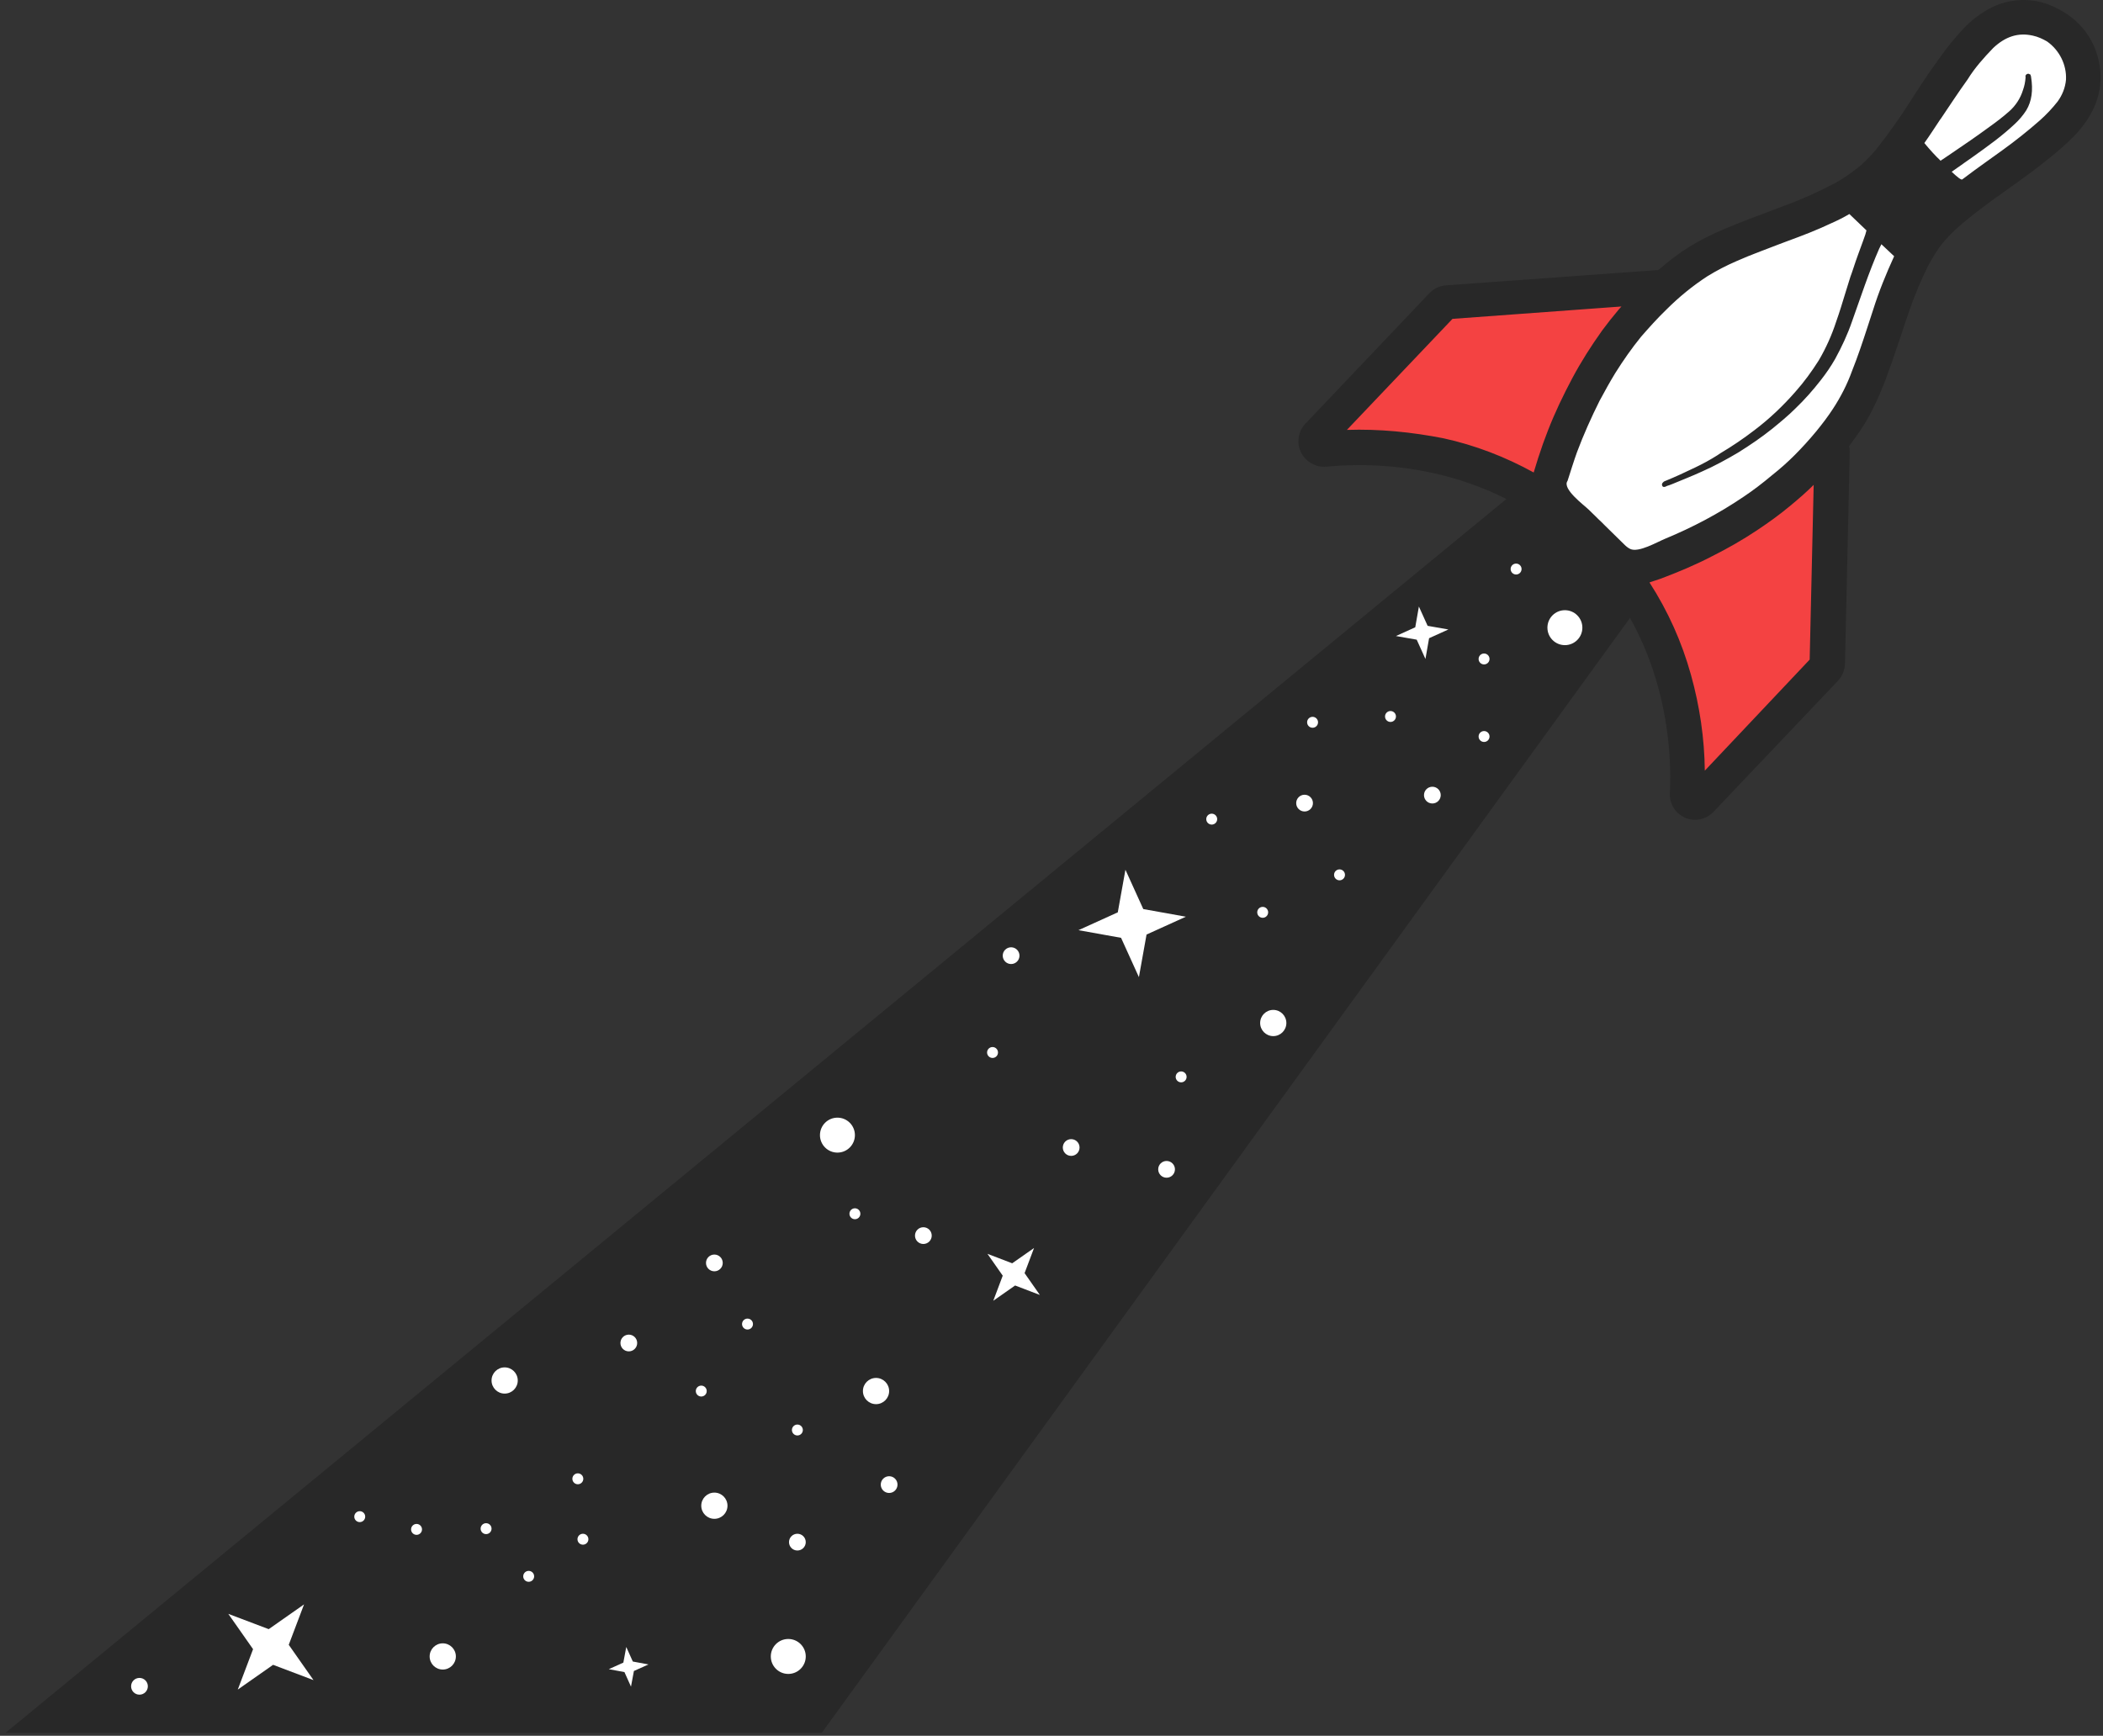 <?xml version="1.0" encoding="UTF-8"?> <svg xmlns="http://www.w3.org/2000/svg" width="361" height="298" viewBox="0 0 361 298" fill="none"><rect x="0" y="0" width="361" height="298" fill="#333333" stroke="none"/> <path d="M0.945 297.494L327.445 29.057L332.195 33.807L141.07 297.494H0.945Z" fill="#282828"></path> <path d="M264.836 83.493C269.523 62.18 278.148 53.118 285.211 48.805C289.836 45.993 301.398 40.618 311.773 35.743C317.336 33.118 320.398 31.805 323.898 28.493C327.836 24.805 327.961 22.743 335.023 13.493C340.711 6.055 342.836 4.368 345.648 3.743C345.961 3.68 351.336 2.555 354.586 5.743C358.336 9.43 356.648 16.43 354.711 20.305C353.086 23.555 351.211 24.618 343.648 30.243C335.211 36.555 330.961 39.68 329.523 41.555C324.336 48.243 327.148 52.118 323.336 61.805C319.461 71.618 312.711 77.43 305.898 83.243C298.586 89.493 290.211 94.368 281.148 97.618L264.836 83.493Z" fill="white"></path> <path d="M226.648 74.369L247.648 52.369L282.961 50.432L272.273 66.994L265.648 84.682L248.648 78.494L226.648 74.369Z" fill="#F44242"></path> <path d="M280.148 98.121L296.211 91.121L313.711 77.746L313.461 113.371L292.086 136.746L286.961 114.496L280.148 98.121Z" fill="#F44242"></path> <path d="M316.71 113.993L317.523 77.618C317.523 77.306 317.523 76.931 317.398 76.618C317.835 75.993 318.273 75.431 318.71 74.806C319.523 73.681 320.273 72.493 320.96 71.243C322.335 68.618 323.46 65.931 324.398 63.181C325.023 61.493 325.585 59.743 326.148 58.118C326.71 56.431 327.273 54.681 327.898 52.931C328.773 50.431 329.835 47.931 331.023 45.556C331.773 44.181 332.585 42.806 333.585 41.618C334.835 40.118 336.273 38.806 337.773 37.618C339.773 35.993 341.898 34.431 344.023 32.931L345.335 31.993C347.523 30.431 349.773 28.806 351.898 27.056C353.21 25.993 354.46 24.931 355.585 23.806C356.898 22.556 358.023 21.118 358.898 19.556C360.398 16.931 360.96 13.806 360.335 10.806C359.71 7.368 357.71 4.368 354.835 2.431C354.273 2.056 353.648 1.681 353.085 1.431C349.585 -0.444 345.46 -0.444 341.96 1.243C340.085 2.181 338.46 3.431 337.023 4.931C335.523 6.556 334.085 8.306 332.835 10.118C331.273 12.243 329.835 14.431 328.46 16.556L328.023 17.243C326.21 20.118 324.21 22.931 322.085 25.618C321.335 26.556 320.46 27.431 319.523 28.306C318.085 29.493 316.523 30.618 314.898 31.493C312.148 32.931 309.273 34.243 306.335 35.306C305.273 35.681 304.273 36.118 303.21 36.493C300.835 37.368 298.398 38.306 296.023 39.306C293.898 40.181 291.835 41.243 289.898 42.431C288.585 43.243 287.335 44.181 286.085 45.181C285.585 45.556 285.148 45.993 284.648 46.368C284.585 46.368 284.523 46.368 284.523 46.368L248.21 48.993C247.148 49.056 246.085 49.556 245.335 50.368L224.085 72.743C222.835 74.056 222.523 76.056 223.335 77.681C223.585 78.181 223.898 78.556 224.273 78.931C225.21 79.806 226.46 80.243 227.71 80.118C235.335 79.368 254.835 79.181 270.523 94.118C286.21 109.056 287.023 128.493 286.648 136.181C286.523 138.618 288.398 140.618 290.773 140.743C292.023 140.806 293.273 140.306 294.148 139.368L315.398 116.993C316.273 116.118 316.648 115.056 316.71 113.993ZM342.148 8.243C344.273 6.243 346.46 5.556 348.96 6.118C349.835 6.306 350.648 6.681 351.398 7.118C353.523 8.618 354.773 11.118 354.648 13.681C354.523 15.056 354.023 16.306 353.21 17.431C352.273 18.618 351.273 19.681 350.148 20.681C348.085 22.493 345.96 24.181 343.71 25.806C342.773 26.493 341.773 27.181 340.835 27.868C339.523 28.806 338.148 29.806 336.835 30.806C336.648 30.931 335.96 30.368 335.023 29.493C335.398 29.243 335.71 28.993 336.085 28.743L336.273 28.618C336.898 28.181 337.648 27.618 338.398 27.118C339.898 26.056 341.273 25.056 342.585 24.056C343.71 23.181 344.773 22.306 345.835 21.306C346.585 20.618 347.273 19.806 347.835 18.931C348.773 17.368 349.023 15.493 348.648 13.181C348.648 13.118 348.648 13.056 348.585 12.993V12.931C348.585 12.868 348.523 12.743 348.398 12.743C348.335 12.743 348.335 12.681 348.273 12.681C348.148 12.618 348.023 12.681 347.898 12.743C347.71 12.868 347.648 13.056 347.71 13.243V13.306C347.648 14.056 347.523 14.743 347.273 15.431C346.835 16.868 346.023 18.118 344.898 19.118C343.773 20.118 342.523 21.056 341.21 21.993C339.335 23.368 337.335 24.743 335.21 26.181C334.648 26.556 334.023 26.993 333.46 27.368C333.335 27.431 333.21 27.493 333.148 27.618C332.148 26.681 331.21 25.618 330.335 24.556C331.273 23.243 332.148 21.868 333.023 20.556L333.21 20.306C334.648 18.181 336.148 15.868 337.773 13.618C338.96 11.681 340.523 9.931 342.148 8.243ZM286.085 53.118C288.21 50.993 290.585 49.056 293.085 47.431C294.71 46.431 296.398 45.556 298.148 44.806C300.523 43.743 303.023 42.868 305.398 41.931C305.898 41.743 306.398 41.556 306.898 41.368C309.46 40.431 311.898 39.493 314.398 38.306C315.523 37.806 316.523 37.306 317.46 36.743C318.46 37.681 319.398 38.618 320.398 39.556C320.335 39.806 320.273 40.056 320.21 40.243C320.085 40.618 319.96 40.931 319.835 41.306C319.273 42.868 318.648 44.493 318.148 46.056C317.96 46.556 317.835 47.056 317.648 47.493C317.335 48.431 317.085 49.368 316.773 50.306C316.273 51.931 315.773 53.618 315.21 55.181C314.46 57.493 313.46 59.743 312.21 61.868C311.023 63.743 309.71 65.556 308.21 67.243C306.085 69.681 303.71 71.931 301.148 73.868C299.273 75.306 297.335 76.618 295.335 77.806L294.773 78.181C293.585 78.931 292.335 79.618 291.023 80.243C289.21 81.118 287.585 81.868 285.898 82.556C285.648 82.618 285.46 82.806 285.335 82.993C285.273 83.118 285.273 83.368 285.398 83.493L285.46 83.556C285.585 83.618 285.71 83.618 285.898 83.556C286.085 83.431 286.335 83.368 286.523 83.306C286.71 83.243 286.835 83.181 287.023 83.118C288.648 82.431 290.46 81.743 292.21 80.931C294.335 79.993 296.398 78.868 298.398 77.681C300.398 76.431 302.335 75.118 304.21 73.618C305.585 72.493 306.96 71.368 308.21 70.118C309.773 68.618 311.21 66.993 312.523 65.306C313.46 64.118 314.273 62.931 315.023 61.618C316.148 59.556 317.148 57.431 317.898 55.243C319.398 51.056 320.773 46.806 322.585 42.681C322.71 42.431 322.835 42.181 322.96 41.931C323.71 42.618 324.398 43.306 325.148 43.993C323.773 46.993 322.523 50.056 321.523 53.243C321.21 54.181 320.898 55.181 320.585 56.118C319.773 58.618 318.898 61.243 317.898 63.743C317.085 65.993 315.96 68.181 314.648 70.181C313.835 71.431 312.898 72.681 311.773 74.056C310.585 75.493 309.335 76.868 308.023 78.181C306.898 79.306 305.648 80.431 304.148 81.618C302.585 82.931 300.96 84.181 299.273 85.306C295.023 88.181 290.523 90.556 285.835 92.493C284.46 93.056 281.273 94.931 279.835 94.243C279.46 94.056 279.148 93.806 278.835 93.493L275.523 90.243C275.335 90.056 275.085 89.806 274.898 89.618C274.148 88.931 273.46 88.181 272.71 87.493C271.96 86.743 268.085 83.931 269.085 82.556C269.648 80.806 270.148 79.181 270.71 77.618C271.835 74.618 273.148 71.681 274.585 68.806C275.523 67.056 276.398 65.493 277.273 64.056C278.648 61.868 280.085 59.806 281.71 57.806C283.023 56.306 284.46 54.681 286.085 53.118ZM231.21 73.806L249.335 54.743L278.335 52.618C278.148 52.806 278.023 52.993 277.835 53.181C276.835 54.368 275.898 55.556 275.023 56.743C273.148 59.368 271.398 62.118 269.898 64.931C268.335 67.868 266.898 70.868 265.71 73.931C265.148 75.368 264.585 76.931 264.023 78.681C263.773 79.493 263.523 80.306 263.273 81.118C258.398 78.431 253.21 76.431 247.773 75.243C242.335 74.181 236.773 73.618 231.21 73.806ZM292.648 132.306C292.585 126.743 291.773 121.243 290.273 115.868C288.71 110.243 286.335 104.931 283.148 99.993C283.773 99.806 284.398 99.556 285.023 99.368C288.023 98.243 291.023 96.993 293.898 95.493C296.523 94.181 299.148 92.681 301.585 91.056C303.46 89.806 305.398 88.431 307.273 86.868C308.71 85.681 310.085 84.493 311.335 83.243L310.648 113.243L292.648 132.306Z" fill="#282828"></path> <path d="M46.129 279.697L52.191 275.447L49.566 282.385L53.816 288.447L46.879 285.822L40.816 290.072L43.441 283.135L39.191 277.072L46.129 279.697Z" fill="white"></path> <path d="M196.254 156.07L203.566 157.383L196.816 160.445L195.504 167.758L192.441 161.008L185.129 159.695L191.879 156.633L193.191 149.32L196.254 156.07Z" fill="white"></path> <path d="M245.066 107.445L248.629 108.07L245.316 109.57L244.691 113.133L243.191 109.82L239.629 109.195L242.941 107.695L243.566 104.133L245.066 107.445Z" fill="white"></path> <path d="M173.754 216.885L177.504 214.26L175.879 218.572L178.504 222.322L174.254 220.697L170.504 223.322L172.129 219.01L169.504 215.26L173.754 216.885Z" fill="white"></path> <path d="M108.629 285.256L111.316 285.756L108.816 286.881L108.316 289.568L107.191 287.068L104.504 286.568L107.004 285.443L107.504 282.756L108.629 285.256Z" fill="white"></path> <path d="M135.316 287.385C136.973 287.385 138.316 286.042 138.316 284.385C138.316 282.728 136.973 281.385 135.316 281.385C133.659 281.385 132.316 282.728 132.316 284.385C132.316 286.042 133.659 287.385 135.316 287.385Z" fill="white"></path> <path d="M268.629 110.76C270.285 110.76 271.629 109.417 271.629 107.76C271.629 106.103 270.285 104.76 268.629 104.76C266.972 104.76 265.629 106.103 265.629 107.76C265.629 109.417 266.972 110.76 268.629 110.76Z" fill="white"></path> <path d="M152.629 256.318C153.423 256.318 154.066 255.675 154.066 254.881C154.066 254.087 153.423 253.443 152.629 253.443C151.835 253.443 151.191 254.087 151.191 254.881C151.191 255.675 151.835 256.318 152.629 256.318Z" fill="white"></path> <path d="M200.254 202.193C201.048 202.193 201.691 201.55 201.691 200.756C201.691 199.962 201.048 199.318 200.254 199.318C199.46 199.318 198.816 199.962 198.816 200.756C198.816 201.55 199.46 202.193 200.254 202.193Z" fill="white"></path> <path d="M216.754 157.57C217.271 157.57 217.691 157.151 217.691 156.633C217.691 156.115 217.271 155.695 216.754 155.695C216.236 155.695 215.816 156.115 215.816 156.633C215.816 157.151 216.236 157.57 216.754 157.57Z" fill="white"></path> <path d="M229.941 151.135C230.459 151.135 230.879 150.715 230.879 150.197C230.879 149.679 230.459 149.26 229.941 149.26C229.423 149.26 229.004 149.679 229.004 150.197C229.004 150.715 229.423 151.135 229.941 151.135Z" fill="white"></path> <path d="M202.754 185.82C203.271 185.82 203.691 185.401 203.691 184.883C203.691 184.365 203.271 183.945 202.754 183.945C202.236 183.945 201.816 184.365 201.816 184.883C201.816 185.401 202.236 185.82 202.754 185.82Z" fill="white"></path> <path d="M90.754 271.568C91.271 271.568 91.691 271.149 91.691 270.631C91.691 270.113 91.271 269.693 90.754 269.693C90.236 269.693 89.816 270.113 89.816 270.631C89.816 271.149 90.236 271.568 90.754 271.568Z" fill="white"></path> <path d="M100.066 265.195C100.584 265.195 101.004 264.776 101.004 264.258C101.004 263.74 100.584 263.32 100.066 263.32C99.549 263.32 99.129 263.74 99.129 264.258C99.129 264.776 99.549 265.195 100.066 265.195Z" fill="white"></path> <path d="M99.191 254.822C99.709 254.822 100.129 254.403 100.129 253.885C100.129 253.367 99.709 252.947 99.191 252.947C98.674 252.947 98.254 253.367 98.254 253.885C98.254 254.403 98.674 254.822 99.191 254.822Z" fill="white"></path> <path d="M136.879 266.195C137.673 266.195 138.316 265.552 138.316 264.758C138.316 263.964 137.673 263.32 136.879 263.32C136.085 263.32 135.441 263.964 135.441 264.758C135.441 265.552 136.085 266.195 136.879 266.195Z" fill="white"></path> <path d="M23.941 290.945C24.735 290.945 25.379 290.302 25.379 289.508C25.379 288.714 24.735 288.07 23.941 288.07C23.147 288.07 22.504 288.714 22.504 289.508C22.504 290.302 23.147 290.945 23.941 290.945Z" fill="white"></path> <path d="M183.879 198.445C184.673 198.445 185.316 197.802 185.316 197.008C185.316 196.214 184.673 195.57 183.879 195.57C183.085 195.57 182.441 196.214 182.441 197.008C182.441 197.802 183.085 198.445 183.879 198.445Z" fill="white"></path> <path d="M245.879 137.945C246.673 137.945 247.316 137.302 247.316 136.508C247.316 135.714 246.673 135.07 245.879 135.07C245.085 135.07 244.441 135.714 244.441 136.508C244.441 137.302 245.085 137.945 245.879 137.945Z" fill="white"></path> <path d="M254.754 127.383C255.272 127.383 255.691 126.963 255.691 126.445C255.691 125.928 255.272 125.508 254.754 125.508C254.236 125.508 253.816 125.928 253.816 126.445C253.816 126.963 254.236 127.383 254.754 127.383Z" fill="white"></path> <path d="M223.941 139.318C224.735 139.318 225.379 138.675 225.379 137.881C225.379 137.087 224.735 136.443 223.941 136.443C223.147 136.443 222.504 137.087 222.504 137.881C222.504 138.675 223.147 139.318 223.941 139.318Z" fill="white"></path> <path d="M71.504 263.508C72.021 263.508 72.441 263.088 72.441 262.57C72.441 262.053 72.021 261.633 71.504 261.633C70.986 261.633 70.566 262.053 70.566 262.57C70.566 263.088 70.986 263.508 71.504 263.508Z" fill="white"></path> <path d="M61.754 261.32C62.272 261.32 62.691 260.901 62.691 260.383C62.691 259.865 62.272 259.445 61.754 259.445C61.236 259.445 60.816 259.865 60.816 260.383C60.816 260.901 61.236 261.32 61.754 261.32Z" fill="white"></path> <path d="M83.441 263.381C83.959 263.381 84.379 262.961 84.379 262.443C84.379 261.926 83.959 261.506 83.441 261.506C82.923 261.506 82.504 261.926 82.504 262.443C82.504 262.961 82.923 263.381 83.441 263.381Z" fill="white"></path> <path d="M260.253 98.633C260.771 98.633 261.191 98.213 261.191 97.695C261.191 97.177 260.771 96.758 260.253 96.758C259.736 96.758 259.316 97.177 259.316 97.695C259.316 98.213 259.736 98.633 260.253 98.633Z" fill="white"></path> <path d="M254.754 114.07C255.272 114.07 255.691 113.651 255.691 113.133C255.691 112.615 255.272 112.195 254.754 112.195C254.236 112.195 253.816 112.615 253.816 113.133C253.816 113.651 254.236 114.07 254.754 114.07Z" fill="white"></path> <path d="M238.691 123.945C239.209 123.945 239.629 123.526 239.629 123.008C239.629 122.49 239.209 122.07 238.691 122.07C238.174 122.07 237.754 122.49 237.754 123.008C237.754 123.526 238.174 123.945 238.691 123.945Z" fill="white"></path> <path d="M225.316 124.943C225.834 124.943 226.254 124.524 226.254 124.006C226.254 123.488 225.834 123.068 225.316 123.068C224.798 123.068 224.379 123.488 224.379 124.006C224.379 124.524 224.798 124.943 225.316 124.943Z" fill="white"></path> <path d="M76.004 286.633C77.246 286.633 78.254 285.625 78.254 284.383C78.254 283.14 77.246 282.133 76.004 282.133C74.761 282.133 73.754 283.14 73.754 284.383C73.754 285.625 74.761 286.633 76.004 286.633Z" fill="white"></path> <path d="M150.379 241.068C151.621 241.068 152.629 240.061 152.629 238.818C152.629 237.576 151.621 236.568 150.379 236.568C149.136 236.568 148.129 237.576 148.129 238.818C148.129 240.061 149.136 241.068 150.379 241.068Z" fill="white"></path> <path d="M86.629 239.256C87.871 239.256 88.879 238.248 88.879 237.006C88.879 235.763 87.871 234.756 86.629 234.756C85.386 234.756 84.379 235.763 84.379 237.006C84.379 238.248 85.386 239.256 86.629 239.256Z" fill="white"></path> <path d="M218.566 177.883C219.809 177.883 220.816 176.875 220.816 175.633C220.816 174.39 219.809 173.383 218.566 173.383C217.324 173.383 216.316 174.39 216.316 175.633C216.316 176.875 217.324 177.883 218.566 177.883Z" fill="white"></path> <path d="M143.754 197.883C145.411 197.883 146.754 196.54 146.754 194.883C146.754 193.226 145.411 191.883 143.754 191.883C142.097 191.883 140.754 193.226 140.754 194.883C140.754 196.54 142.097 197.883 143.754 197.883Z" fill="white"></path> <path d="M120.379 239.76C120.896 239.76 121.316 239.34 121.316 238.822C121.316 238.304 120.896 237.885 120.379 237.885C119.861 237.885 119.441 238.304 119.441 238.822C119.441 239.34 119.861 239.76 120.379 239.76Z" fill="white"></path> <path d="M136.879 246.445C137.396 246.445 137.816 246.026 137.816 245.508C137.816 244.99 137.396 244.57 136.879 244.57C136.361 244.57 135.941 244.99 135.941 245.508C135.941 246.026 136.361 246.445 136.879 246.445Z" fill="white"></path> <path d="M128.316 228.256C128.834 228.256 129.254 227.836 129.254 227.318C129.254 226.801 128.834 226.381 128.316 226.381C127.798 226.381 127.379 226.801 127.379 227.318C127.379 227.836 127.798 228.256 128.316 228.256Z" fill="white"></path> <path d="M122.629 218.26C123.423 218.26 124.066 217.616 124.066 216.822C124.066 216.028 123.423 215.385 122.629 215.385C121.835 215.385 121.191 216.028 121.191 216.822C121.191 217.616 121.835 218.26 122.629 218.26Z" fill="white"></path> <path d="M158.504 213.57C159.298 213.57 159.941 212.927 159.941 212.133C159.941 211.339 159.298 210.695 158.504 210.695C157.71 210.695 157.066 211.339 157.066 212.133C157.066 212.927 157.71 213.57 158.504 213.57Z" fill="white"></path> <path d="M173.566 165.508C174.36 165.508 175.004 164.864 175.004 164.07C175.004 163.276 174.36 162.633 173.566 162.633C172.772 162.633 172.129 163.276 172.129 164.07C172.129 164.864 172.772 165.508 173.566 165.508Z" fill="white"></path> <path d="M146.754 209.318C147.271 209.318 147.691 208.899 147.691 208.381C147.691 207.863 147.271 207.443 146.754 207.443C146.236 207.443 145.816 207.863 145.816 208.381C145.816 208.899 146.236 209.318 146.754 209.318Z" fill="white"></path> <path d="M170.379 181.633C170.897 181.633 171.316 181.213 171.316 180.695C171.316 180.178 170.897 179.758 170.379 179.758C169.861 179.758 169.441 180.178 169.441 180.695C169.441 181.213 169.861 181.633 170.379 181.633Z" fill="white"></path> <path d="M208.004 141.568C208.521 141.568 208.941 141.149 208.941 140.631C208.941 140.113 208.521 139.693 208.004 139.693C207.486 139.693 207.066 140.113 207.066 140.631C207.066 141.149 207.486 141.568 208.004 141.568Z" fill="white"></path> <path d="M107.941 232.008C108.735 232.008 109.379 231.364 109.379 230.57C109.379 229.776 108.735 229.133 107.941 229.133C107.147 229.133 106.504 229.776 106.504 230.57C106.504 231.364 107.147 232.008 107.941 232.008Z" fill="white"></path> <path d="M122.629 260.756C123.872 260.756 124.879 259.748 124.879 258.506C124.879 257.263 123.872 256.256 122.629 256.256C121.386 256.256 120.379 257.263 120.379 258.506C120.379 259.748 121.386 260.756 122.629 260.756Z" fill="white"></path> </svg> 